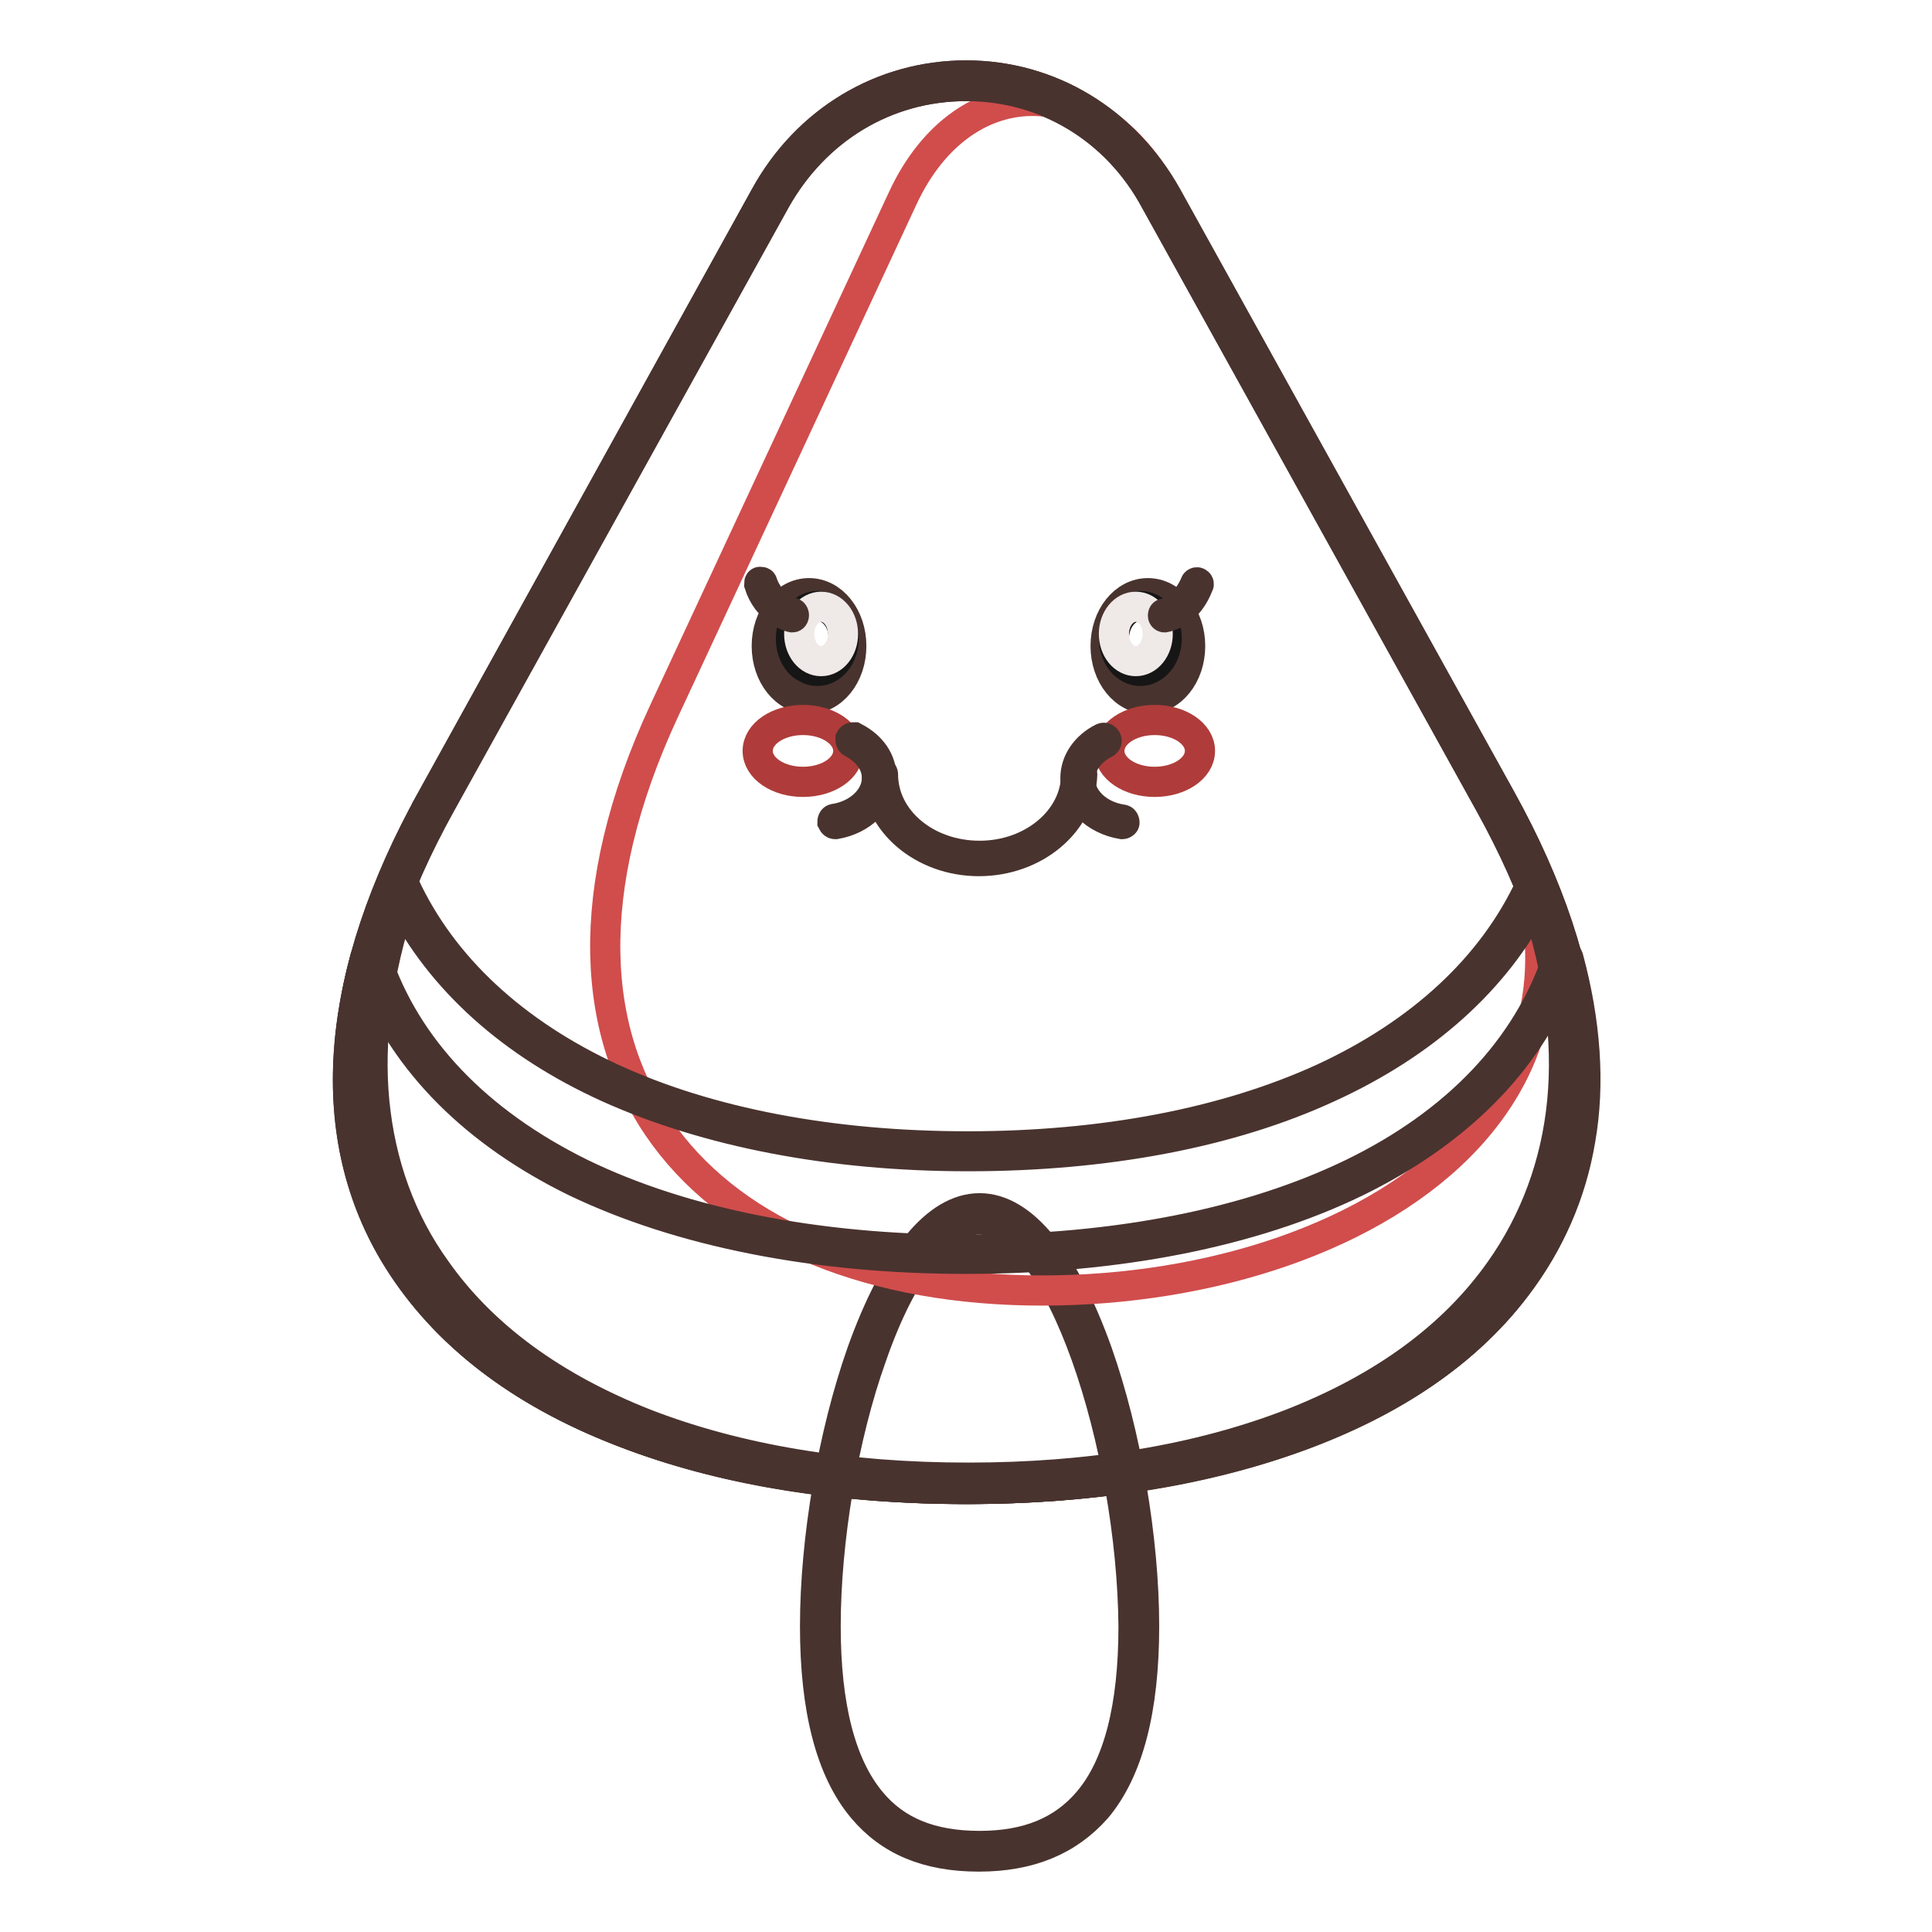 <?xml version="1.0" encoding="utf-8"?>
<!-- Svg Vector Icons : http://www.onlinewebfonts.com/icon -->
<!DOCTYPE svg PUBLIC "-//W3C//DTD SVG 1.1//EN" "http://www.w3.org/Graphics/SVG/1.1/DTD/svg11.dtd">
<svg version="1.1" xmlns="http://www.w3.org/2000/svg" xmlns:xlink="http://www.w3.org/1999/xlink" x="0px" y="0px" viewBox="0 0 256 256" enable-background="new 0 0 256 256" xml:space="preserve">
<g> <path stroke-width="4" fill-opacity="0" stroke="#ecd368"  d="M150.8,215.5c0,23.3-9.4,29.8-21.1,29.8c-11.6,0-21.1-6.5-21.1-29.8c0-23.3,9.4-54.6,21.1-54.6 C141.3,160.9,150.8,192.2,150.8,215.5z"/> <path stroke-width="4" fill-opacity="0" stroke="#49332e"  d="M129.7,246c-6.8,0-11.8-2.1-15.4-6.4c-4.2-5-6.3-13.1-6.3-24.1c0-11.6,2.4-25.5,6.2-36.3 c4.4-12.3,9.9-19.1,15.6-19.1s11.2,6.8,15.6,19.1c3.8,10.8,6.2,24.7,6.2,36.3c0,11-2.1,19.1-6.3,24.1 C141.5,243.9,136.4,246,129.7,246z M129.7,161.6c-5,0-10.2,6.6-14.2,18.1c-3.8,10.6-6.1,24.4-6.1,35.8c0,10.6,2,18.4,6,23.2 c3.3,4,8,5.9,14.4,5.9c6.3,0,11-1.9,14.4-5.9c4-4.7,6-12.5,6-23.2C150,191.8,140.5,161.6,129.7,161.6L129.7,161.6z"/> <path stroke-width="4" fill-opacity="0" stroke="#9a3837"  d="M57.8,106.2L102,26.3c11.5-20.8,40.3-20.8,51.9,0l44.3,79.9c31.2,56.3-7.8,90.4-70.2,90.4 C65.6,196.6,26.6,162.5,57.8,106.2z"/> <path stroke-width="4" fill-opacity="0" stroke="#49332e"  d="M128,197.3c-17.6,0-33.8-2.8-46.8-8.1c-13.4-5.4-23.1-13.3-29-23.2c-9.6-16.2-7.8-37,5-60.1l0.6,0.4 l-0.6-0.4L101.4,26c5.5-10,15.5-16,26.6-16c11.1,0,21,6,26.6,16l44.3,79.9c12.8,23.1,14.5,43.9,5,60.1c-5.9,10-15.6,17.8-29,23.2 C161.8,194.5,145.6,197.3,128,197.3z M128,11.4c-10.6,0-20,5.7-25.3,15.2l-44.3,79.9c-12.6,22.7-14.3,43-5,58.8 c5.7,9.7,15.2,17.3,28.3,22.6c12.8,5.2,28.8,8,46.2,8c17.5,0,33.5-2.8,46.2-8c13.1-5.3,22.6-13,28.3-22.6c9.3-15.8,7.6-36.1-5-58.8 l-44.3-79.9C148,17.1,138.6,11.4,128,11.4z"/> <path stroke-width="4" fill-opacity="0" stroke="#d04d4c"  d="M88,94.2l31.6-67.9c8.2-17.7,27-17,35.3,0.7l36.5,66.9c35,48.6-8.8,77.1-53.3,77.1 C93.6,171,65.8,142,88,94.2z"/> <path stroke-width="4" fill-opacity="0" stroke="#bfce96"  d="M128.2,152.6c-36.5,0-64.8-12.5-75.2-35c-17.4,49.5,19.3,79,75.2,79c55.9,0,92.7-29.5,75.2-79 C193,140.1,164.7,152.6,128.2,152.6z"/> <path stroke-width="4" fill-opacity="0" stroke="#49332e"  d="M128.2,197.3c-16.3,0-30.8-2.4-43.2-7.2c-12.5-4.9-22.1-11.9-28.5-20.9c-9.8-13.9-11.3-31.8-4.2-51.8 c0.1-0.3,0.4-0.4,0.6-0.5c0.3,0,0.6,0.1,0.7,0.4c5,10.8,14.5,19.6,27.5,25.6c12.8,5.9,29.1,9,47.1,9c18,0,34.2-3.1,47.1-9 c13-6,22.5-14.8,27.5-25.6c0.1-0.3,0.4-0.4,0.7-0.4c0.3,0,0.5,0.2,0.6,0.5c7,20,5.6,37.9-4.2,51.8c-6.4,9-16,16-28.5,20.9 C159,194.9,144.5,197.3,128.2,197.3z M53.1,119.4c-3.1,9.4-4.3,18.4-3.5,26.6c0.8,8.2,3.5,15.8,8.2,22.3 c6.2,8.8,15.6,15.6,27.8,20.4c12.2,4.7,26.5,7.1,42.7,7.1s30.5-2.4,42.7-7.1c12.3-4.8,21.6-11.6,27.8-20.4 c4.6-6.5,7.4-14.1,8.2-22.3c0.8-8.2-0.4-17.1-3.5-26.6c-5.3,10.4-14.8,18.9-27.5,24.7c-13,6-29.5,9.1-47.7,9.1 c-18.2,0-34.6-3.2-47.7-9.1C67.8,138.3,58.4,129.8,53.1,119.4L53.1,119.4z"/> <path stroke-width="4" fill-opacity="0" stroke="#81a43f"  d="M128,166.2c-40.1,0-70.6-14.1-78.9-39.2c-11.9,43.8,24.6,69.6,78.9,69.6c54.3,0,90.8-25.8,78.9-69.6 C198.6,152.1,168.1,166.2,128,166.2z"/> <path stroke-width="4" fill-opacity="0" stroke="#49332e"  d="M128,197.3c-16.5,0-31.2-2.3-43.7-6.9c-12.7-4.6-22.5-11.3-29-19.9c-4.4-5.8-7.3-12.4-8.5-19.5 c-1.2-7.4-0.7-15.6,1.6-24.1c0.1-0.3,0.4-0.5,0.7-0.5s0.6,0.2,0.7,0.5c4,12,13.4,21.8,27.2,28.6c13.6,6.6,31.3,10.1,51.1,10.1 c19.8,0,37.5-3.5,51.1-10.1c13.8-6.7,23.2-16.6,27.2-28.6c0.1-0.3,0.4-0.5,0.7-0.5h0c0.3,0,0.6,0.2,0.7,0.5 c2.3,8.5,2.9,16.7,1.6,24.1c-1.2,7.2-4.1,13.7-8.5,19.5c-6.5,8.6-16.3,15.3-29,19.9C159.2,195,144.5,197.3,128,197.3L128,197.3z  M49.2,129.4c-1.8,7.5-2.1,14.7-1,21.3c1.2,6.9,3.9,13.3,8.2,18.9c6.4,8.4,15.9,14.9,28.4,19.5c12.4,4.5,26.9,6.8,43.2,6.8 c16.3,0,30.9-2.3,43.2-6.8c12.4-4.5,22-11.1,28.4-19.5c4.3-5.6,7-12,8.2-18.9c1.1-6.6,0.8-13.8-1-21.3 c-4.5,11.4-13.8,20.7-27.1,27.2c-13.8,6.7-31.7,10.2-51.7,10.2c-20,0-37.9-3.6-51.7-10.2C63,150.1,53.7,140.8,49.2,129.4z"/> <path stroke-width="4" fill-opacity="0" stroke="#49332e"  d="M128,197.3c-17.6,0-33.8-2.8-46.8-8.1c-13.4-5.4-23.1-13.3-29-23.2c-9.6-16.2-7.8-37,5-60.1l0.6,0.4 l-0.6-0.4L101.4,26c5.5-10,15.5-16,26.6-16c11.1,0,21,6,26.6,16l44.3,79.9c12.8,23.1,14.5,43.9,5,60.1c-5.9,10-15.6,17.8-29,23.2 C161.8,194.5,145.6,197.3,128,197.3z M128,11.4c-10.6,0-20,5.7-25.3,15.2l-44.3,79.9c-12.6,22.7-14.3,43-5,58.8 c5.7,9.7,15.2,17.3,28.3,22.6c12.8,5.2,28.8,8,46.2,8c17.5,0,33.5-2.8,46.2-8c13.1-5.3,22.6-13,28.3-22.6c9.3-15.8,7.6-36.1-5-58.8 l-44.3-79.9C148,17.1,138.6,11.4,128,11.4z"/> <path stroke-width="4" fill-opacity="0" stroke="#49332e"  d="M101.6,85.6c0,3.9,2.5,7,5.6,7c3.1,0,5.6-3.1,5.6-7c0,0,0,0,0,0c0-3.9-2.5-7-5.6-7 C104.1,78.6,101.6,81.7,101.6,85.6C101.6,85.6,101.6,85.6,101.6,85.6z"/> <path stroke-width="4" fill-opacity="0" stroke="#161616"  d="M104.8,84.6c0,2.4,1.5,4.3,3.5,4.3c1.9,0,3.5-1.9,3.5-4.3c0,0,0,0,0,0c0-2.4-1.5-4.3-3.5-4.3 C106.4,80.3,104.8,82.3,104.8,84.6C104.8,84.6,104.8,84.6,104.8,84.6z"/> <path stroke-width="4" fill-opacity="0" stroke="#efe9e8"  d="M105.9,84c0,2,1.3,3.6,2.9,3.6c1.6,0,2.9-1.6,2.9-3.6c0,0,0,0,0,0c0-2-1.3-3.6-2.9-3.6S105.9,82,105.9,84 C105.9,84,105.9,84,105.9,84z"/> <path stroke-width="4" fill-opacity="0" stroke="#49332e"  d="M105,81.8L105,81.8c-0.6-0.1-1.1-0.4-1.6-0.7c-1.3-0.8-2.3-2.1-2.8-3.7c0-0.1,0-0.3,0.1-0.3 c0.1,0,0.3,0,0.3,0.1c0.5,1.5,1.5,2.7,2.6,3.4c0.4,0.3,0.9,0.5,1.4,0.6c0.1,0,0.2,0.2,0.2,0.3C105.2,81.7,105.1,81.8,105,81.8 L105,81.8z"/> <path stroke-width="4" fill-opacity="0" stroke="#49332e"  d="M146.5,85.6c0,3.9,2.5,7,5.6,7c3.1,0,5.6-3.1,5.6-7c0,0,0,0,0,0c0-3.9-2.5-7-5.6-7 C149,78.6,146.5,81.7,146.5,85.6C146.5,85.6,146.5,85.6,146.5,85.6z"/> <path stroke-width="4" fill-opacity="0" stroke="#161616"  d="M147.6,84.6c0,2.4,1.6,4.3,3.5,4.3c1.9,0,3.5-1.9,3.5-4.3c0-2.4-1.5-4.3-3.5-4.3 C149.1,80.3,147.6,82.3,147.6,84.6z"/> <path stroke-width="4" fill-opacity="0" stroke="#efe9e8"  d="M147.6,84c0,2,1.3,3.6,2.9,3.6c1.6,0,2.9-1.6,2.9-3.6c0,0,0,0,0,0c0-2-1.3-3.6-2.9-3.6S147.6,82,147.6,84 C147.6,84,147.6,84,147.6,84z"/> <path stroke-width="4" fill-opacity="0" stroke="#49332e"  d="M154.3,81.8c-0.1,0-0.2-0.1-0.2-0.2c0-0.1,0-0.3,0.2-0.3c0.5-0.1,1-0.3,1.4-0.6c1.2-0.8,2.1-2,2.7-3.4 c0-0.1,0.2-0.2,0.3-0.1c0.1,0,0.2,0.2,0.1,0.3c-0.6,1.6-1.6,2.9-2.8,3.7C155.4,81.4,154.9,81.7,154.3,81.8 C154.3,81.8,154.3,81.8,154.3,81.8z"/> <path stroke-width="4" fill-opacity="0" stroke="#af3c3a"  d="M100.4,99.5c0,2.3,2.7,4.1,6,4.1c3.3,0,6-1.8,6-4.1c0,0,0,0,0,0c0-2.3-2.7-4.1-6-4.1 C103.1,95.4,100.4,97.2,100.4,99.5C100.4,99.5,100.4,99.5,100.4,99.5z"/> <path stroke-width="4" fill-opacity="0" stroke="#af3c3a"  d="M147,99.5c0,2.3,2.7,4.1,6,4.1c3.3,0,6-1.8,6-4.1c0,0,0,0,0,0c0-2.3-2.7-4.1-6-4.1 C149.7,95.4,147,97.2,147,99.5C147,99.5,147,99.5,147,99.5z"/> <path stroke-width="4" fill-opacity="0" stroke="#49332e"  d="M110.7,109.2c-0.2,0-0.3-0.1-0.4-0.3c0-0.2,0.1-0.4,0.3-0.4c3.2-0.5,5.6-2.8,5.6-5.4c0-1.9-1.2-3.6-3.3-4.7 c-0.2-0.1-0.2-0.3-0.2-0.5c0.1-0.2,0.3-0.2,0.5-0.2c2.3,1.2,3.6,3.1,3.6,5.3C116.8,106.1,114.2,108.6,110.7,109.2 C110.7,109.2,110.7,109.2,110.7,109.2z M148.7,109.2L148.7,109.2c-3.6-0.6-6.2-3.2-6.2-6.1c0-2.2,1.4-4.2,3.6-5.3 c0.2-0.1,0.4,0,0.5,0.2c0.1,0.2,0,0.4-0.2,0.5c-2,1-3.3,2.8-3.3,4.7c0,2.6,2.3,4.9,5.6,5.4c0.2,0,0.3,0.2,0.3,0.4 C149,109.1,148.8,109.2,148.7,109.2z"/> <path stroke-width="4" fill-opacity="0" stroke="#49332e"  d="M129.7,114.1c-7.4,0-13.5-5.2-13.5-11.5c0-0.2,0.2-0.4,0.4-0.4c0.2,0,0.4,0.2,0.4,0.4 c0,6,5.7,10.8,12.8,10.8c7.1,0,12.8-4.9,12.8-10.8c0-0.2,0.2-0.4,0.4-0.4c0.2,0,0.4,0.2,0.4,0.4C143.2,109,137.1,114.1,129.7,114.1 z"/></g>
</svg>